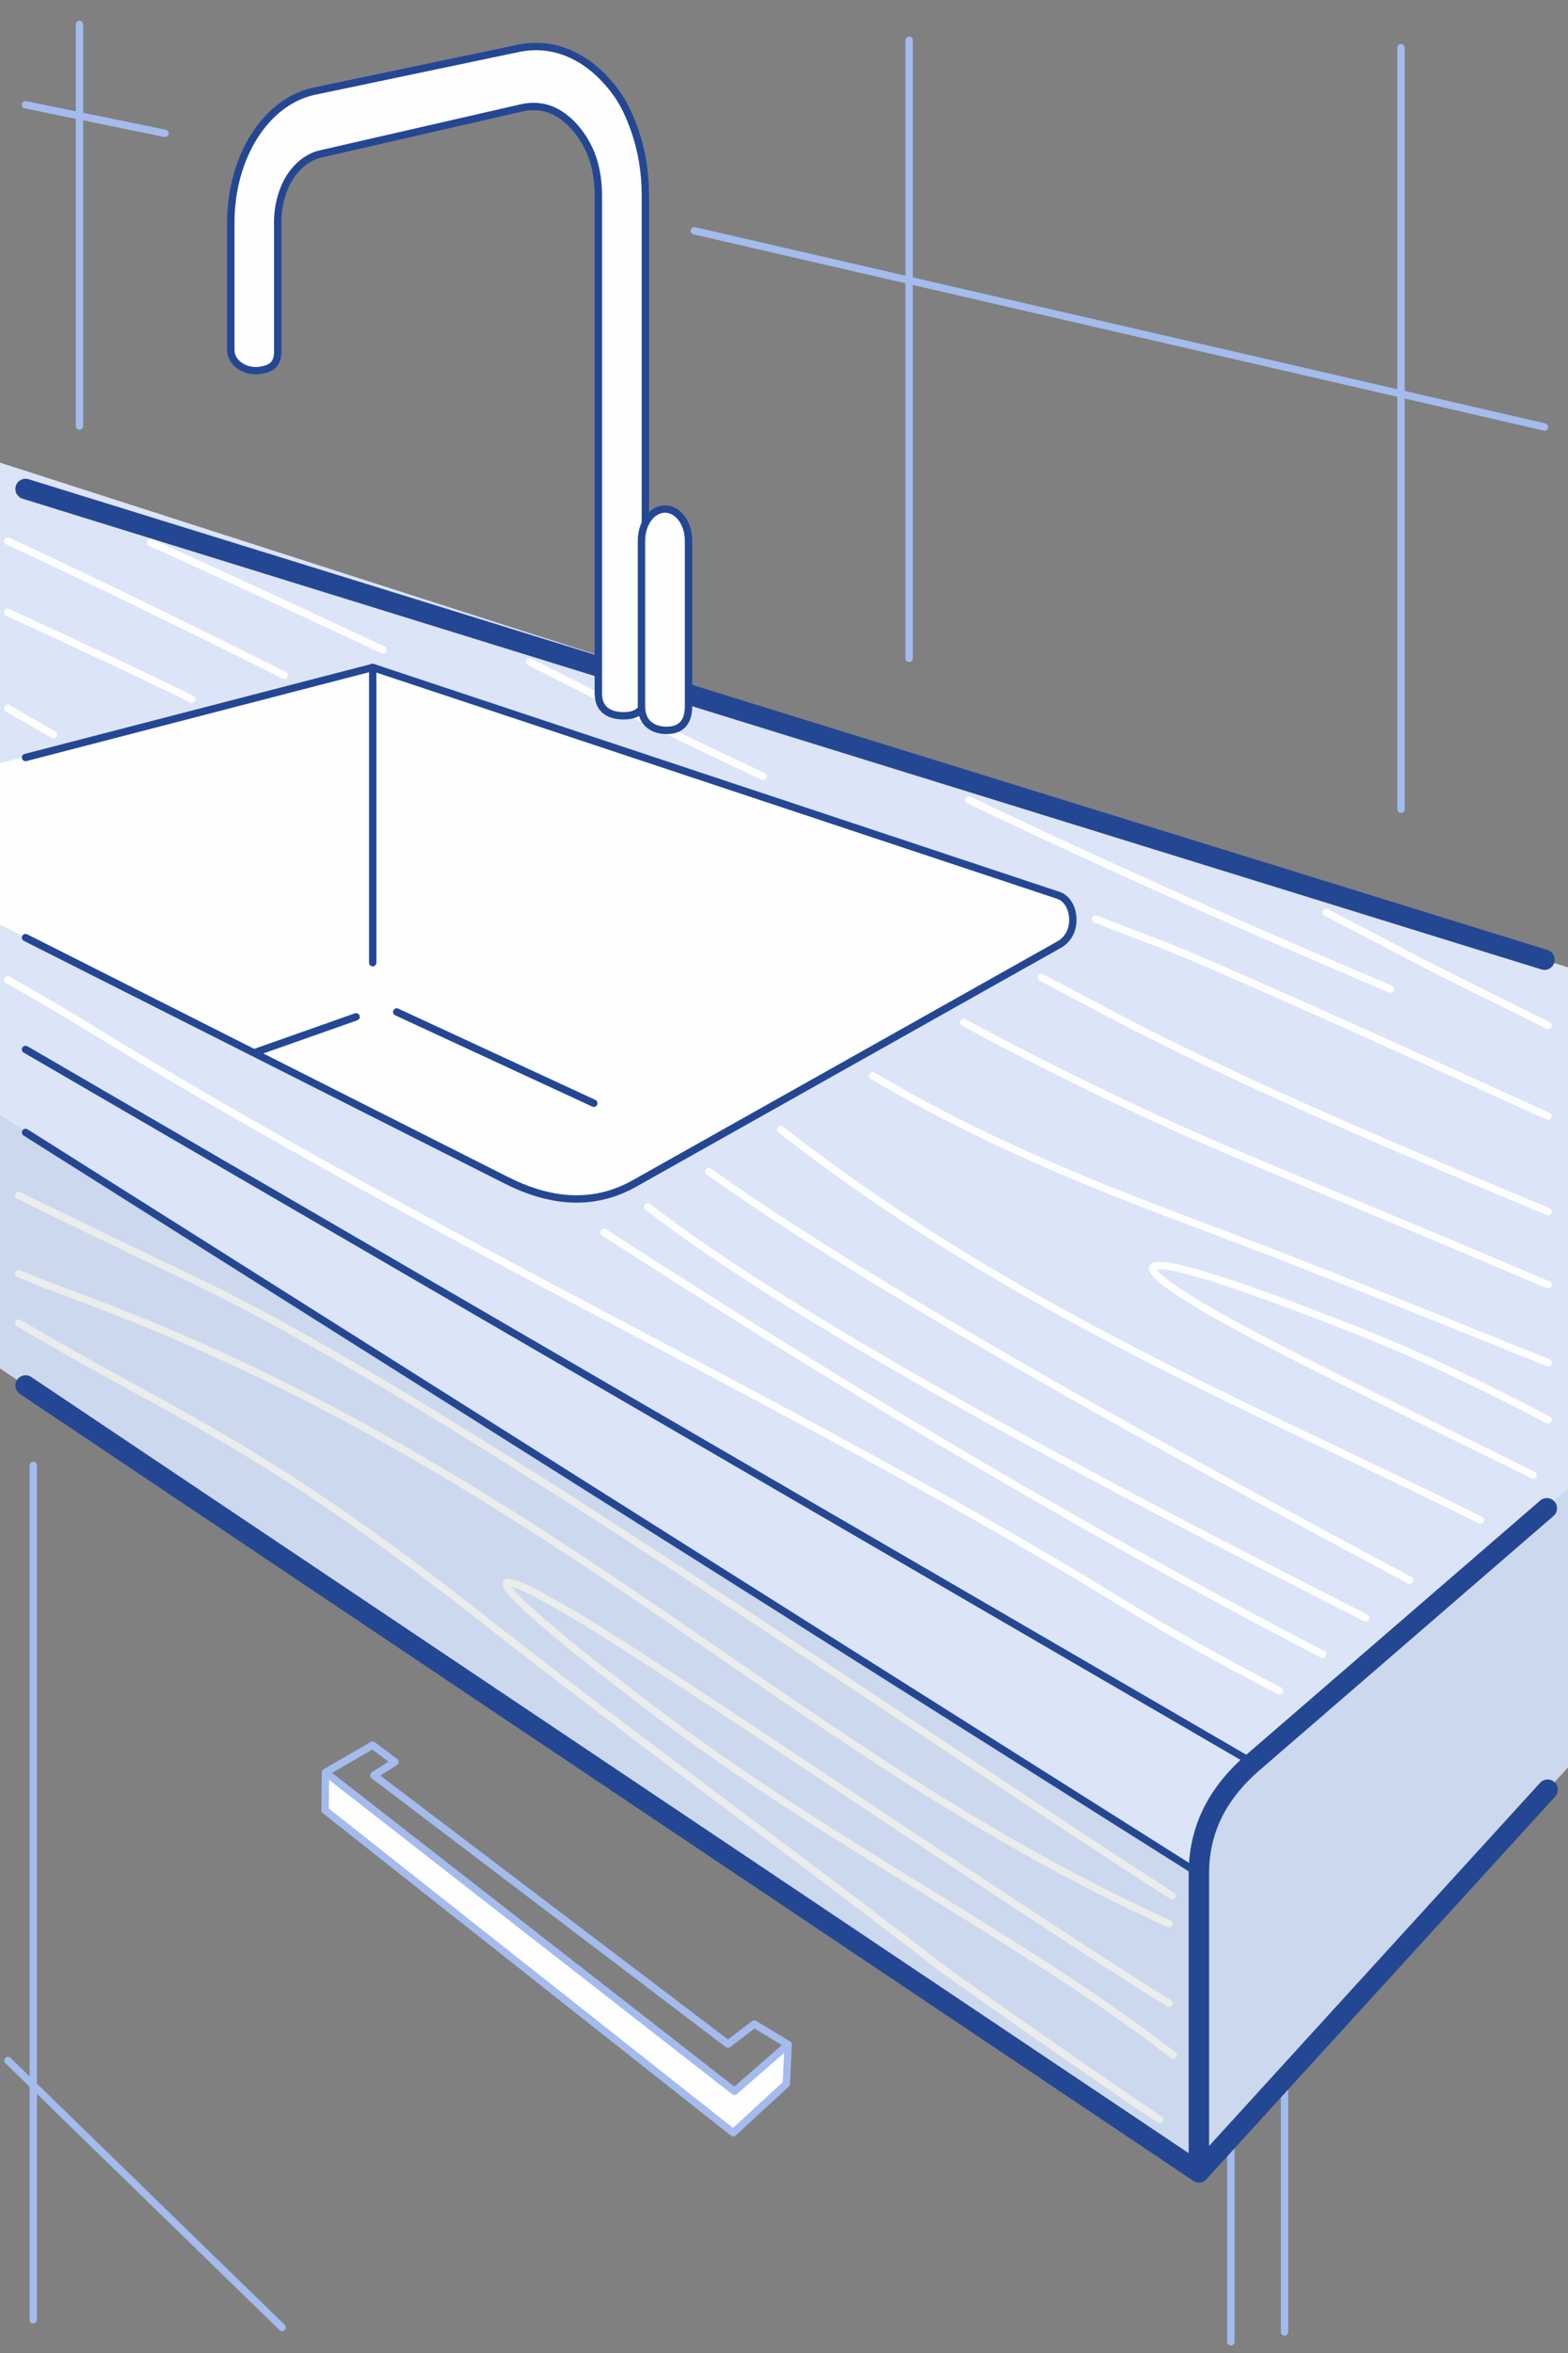 <?xml version="1.0" encoding="UTF-8"?>
<!DOCTYPE svg PUBLIC "-//W3C//DTD SVG 1.1//EN" "http://www.w3.org/Graphics/SVG/1.1/DTD/svg11.dtd">
<!-- Creator: CorelDRAW 2019 (64-Bit) -->
<svg xmlns="http://www.w3.org/2000/svg" xml:space="preserve" width="100px" height="150px" version="1.1" style="shape-rendering:geometricPrecision; text-rendering:geometricPrecision; image-rendering:optimizeQuality; fill-rule:evenodd; clip-rule:evenodd"
viewBox="0 0 100 150"
 xmlns:xlink="http://www.w3.org/1999/xlink"
 xmlns:xodm="http://www.corel.com/coreldraw/odm/2003">
 <rect x="0" y="0" width="100" height="150" fill="#808080" stroke="none"/>
 <defs>
  <style type="text/css">
   <![CDATA[
    .str4 {stroke:#FEFEFE;stroke-width:0.47;stroke-linecap:round;stroke-miterlimit:22.926}
    .str3 {stroke:#EBECEC;stroke-width:0.47;stroke-linecap:round;stroke-miterlimit:22.926}
    .str1 {stroke:#244793;stroke-width:1.3;stroke-linecap:round;stroke-linejoin:round;stroke-miterlimit:22.926}
    .str2 {stroke:#244793;stroke-width:0.47;stroke-linecap:round;stroke-linejoin:round;stroke-miterlimit:22.926}
    .str0 {stroke:#A4BBED;stroke-width:0.47;stroke-linecap:round;stroke-linejoin:round;stroke-miterlimit:22.926}
    .fil2 {fill:none}
    .fil3 {fill:#FEFEFE}
    .fil1 {fill:#CCD8ED}
    .fil0 {fill:#DCE4F7}
    .fil4 {fill:#FEFEFE;fill-rule:nonzero}
   ]]>
  </style>
 </defs>
 <g id="Слой_x0020_1">
  <polygon class="fil0" points="100,112.66 76.46,138.48 0,87.23 0,29.5 100,61.68 "/>
  <polygon class="fil1" points="76.46,119.43 76.46,138.48 0,87.23 0,71.08 "/>
  <polygon class="fil0" points="100,61.68 100,94.92 79.89,112.37 0,65.95 0,29.5 "/>
  <line class="fil2 str0" x1="78.5" y1="136.25" x2="78.5" y2= "149.29" />
  <path class="fil1" d="M100 112.66l-23.54 25.82 0 -19.05c0,-3.13 1.48,-5.37 3.43,-7.06l20.11 -17.45 0 17.74z"/>
  <line class="fil2 str0" x1="81.92" y1="132.54" x2="81.92" y2= "148.66" />
  <line class="fil2 str0" x1="17.99" y1="148.37" x2="0.51" y2= "131.36" />
  <polyline class="fil2 str0" points="50.26,130.34 48.1,129.03 46.43,130.31 23.84,113.17 25.19,112.32 23.76,111.25 20.76,112.99 "/>
  <line class="fil2 str0" x1="89.35" y1="51.59" x2="89.35" y2= "3.04" />
  <line class="fil2 str0" x1="57.98" y1="41.97" x2="57.98" y2= "2.57" />
  <line class="fil2 str0" x1="5.07" y1="27.16" x2="5.07" y2= "1.55" />
  <line class="fil2 str0" x1="98.5" y1="27.22" x2="44.28" y2= "14.71" />
  <line class="fil2 str0" x1="1.63" y1="6.68" x2="10.52" y2= "8.5" />
  <line class="fil2 str0" x1="2.12" y1="93.42" x2="2.12" y2= "147.88" />
  <path class="fil2 str1" d="M98.7 114.09l-22.24 24.39 0 -19.05c0,-3.13 1.48,-5.37 3.43,-7.06l18.76 -16.22"/>
  <line class="fil2 str1" x1="76.46" y1="138.48" x2="1.63" y2= "88.32" />
  <line class="fil2 str2" x1="79.89" y1="112.37" x2="1.63" y2= "66.9" />
  <g id="_2744472651344">
   <path class="fil2 str3" d="M74.75 120.85c-16.34,-10.45 -46.46,-31.68 -62.56,-39.33 -3.94,-1.87 -7.57,-3.63 -11,-5.32"/>
   <path class="fil2 str3" d="M74.56 122.64c-24.69,-11.23 -39.63,-29.08 -70.54,-40.33 -0.85,-0.31 -1.81,-0.69 -2.83,-1.11m0 3.14c10.37,6.15 15.12,7.47 29.78,18.99 9.13,7.18 19.43,14.67 29,22.06 0.98,0.76 12.48,8.78 14,9.73"/>
   <path class="fil2 str3" d="M74.55 127.7c-7.43,-4.54 -27.98,-18.53 -35.92,-23.52 -8.03,-5.04 -9.97,-5.02 3.27,5.02 10.97,8.32 23.32,14.38 32.93,21.82"/>
  </g>
  <line class="fil2 str2" x1="76.46" y1="119.43" x2="1.63" y2= "72.19" />
  <polygon class="fil3 str0" points="20.76,112.99 20.73,115.4 46.76,135.96 50.15,132.84 50.26,130.34 46.84,133.32 "/>
  <path class="fil3" d="M0 58.95l32.25 16.27c2.74,1.39 5.52,1.74 8.22,0.22l27.09 -15.23c0.51,-0.29 0.87,-0.85 0.86,-1.6 -0.01,-0.74 -0.38,-1.35 -0.91,-1.53l-43.74 -14.53 -23.77 6.1 0 10.3z"/>
  <g id="_2744472714704">
   <path class="fil2 str4" d="M38.53 78.57c13.41,8.64 28.31,17.79 45.82,26.89"/>
   <path class="fil2 str4" d="M87.09 103.13c-17.01,-8.62 -36.05,-18.68 -45.77,-26.19"/>
   <path class="fil2 str4" d="M89.9 100.73c-16.38,-8.72 -34.61,-18.84 -44.7,-26.05m-41.79 -27.85c-0.95,-0.55 -1.92,-1.1 -2.91,-1.66"/>
   <path class="fil2 str4" d="M94.41 96.9c-14.47,-7.2 -29.92,-13.4 -44.62,-24.9m5.87 -3.42c4.68,2.76 10.25,5.57 20.06,9.22 7.45,2.77 15.22,5.94 23.01,9.07"/>
   <path class="fil2 str4" d="M97.77 94.03c-7.28,-3.58 -14.26,-7.02 -18.1,-9.06 -8.8,-4.67 -9.53,-6.65 6.91,-0.13 4.22,1.67 8.24,3.63 12.15,5.67"/>
   <path class="fil2 str4" d="M0.5 34.49c5.79,2.7 11.78,5.63 17.62,8.56m43.35 22.14c4.25,2.27 8.78,4.6 15.12,7.4 3.52,1.55 12.08,5.03 22.14,9.31"/>
   <path class="fil2 str4" d="M9.61 34.58c5.06,2.3 9.98,4.58 14.82,6.85m41.98 20.88c1.38,0.73 2.77,1.46 4.16,2.2 8.21,4.35 18,8.48 28.16,12.73"/>
   <path class="fil2 str4" d="M0.5 62.46c1.93,1.1 3.79,2.19 5.56,3.28 21.82,13.38 45.87,24.4 64.93,36.09 3.51,2.16 7.11,4.15 10.62,5.96"/>
   <path class="fil2 str4" d="M0.5 39.04c4.08,1.88 8.3,3.84 11.73,5.53"/>
   <path class="fil2 str4" d="M33.78 42.19c4.87,2.49 9.78,4.92 14.89,7.3m21.2 9.09c1.36,0.54 2.74,1.07 4.15,1.6 2.64,1 13.02,5.64 24.71,10.98"/>
   <path class="fil2 str4" d="M61.79 51c7.35,3.52 16.11,7.49 26.88,12.05"/>
   <path class="fil2 str4" d="M84.57 58.16c1.84,0.95 3.67,1.91 5.51,2.88 1.46,0.78 4.56,2.3 8.65,4.33"/>
  </g>
  <line class="fil2 str1" x1="98.5" y1="61.18" x2="1.63" y2= "31.17" />
  <path class="fil2 str2" d="M1.63 59.77l30.62 15.45c2.74,1.39 5.52,1.74 8.22,0.22l27.09 -15.23c0.51,-0.29 0.87,-0.85 0.86,-1.6 -0.01,-0.74 -0.38,-1.35 -0.91,-1.53l-43.74 -14.53 -22.14 5.74"/>
  <line class="fil2 str2" x1="23.77" y1="42.55" x2="23.77" y2= "61.37" />
  <line class="fil2 str2" x1="37.87" y1="70.33" x2="25.3" y2= "64.51" />
  <line class="fil2 str2" x1="22.71" y1="64.82" x2="16.25" y2= "67.1" />
  <path class="fil4 str2" d="M41.16 44.2c0,1.11 -0.56,1.43 -1.39,1.43 -0.82,0 -1.61,-0.32 -1.61,-1.43l0 -31.74c0,-0.88 -0.13,-1.69 -0.37,-2.4 -0.25,-0.71 -0.62,-1.36 -1.12,-1.93 -0.5,-0.56 -1.03,-0.95 -1.6,-1.16 -0.56,-0.2 -1.17,-0.24 -1.82,-0.09l-12.79 2.93c-0.8,0.18 -1.49,0.73 -1.98,1.5 -0.48,0.77 -0.77,1.78 -0.77,2.88l0 8.1c0.04,0.88 -0.34,1.23 -1.2,1.33 -0.83,0.1 -1.79,-0.43 -1.79,-1.33l0 -8.1c0,-2.08 0.55,-3.99 1.48,-5.48 0.93,-1.48 2.24,-2.53 3.76,-2.88l12.97 -2.72c1.07,-0.24 2.11,-0.18 3.1,0.19 0.99,0.36 1.92,1.02 2.74,1.96 0.84,0.95 1.3,1.86 1.73,3.11 0.43,1.26 0.66,2.63 0.66,4.09l0 31.74z"/>
  <path class="fil4 str2" d="M40.91 34.47c0,-1.12 0.67,-2.02 1.5,-2.02 0.83,0 1.5,0.9 1.5,2.02l0 10.56c0,1.11 -0.57,1.53 -1.39,1.53 -0.83,0 -1.61,-0.42 -1.61,-1.53l0 -10.56z"/>
 </g>
</svg>
